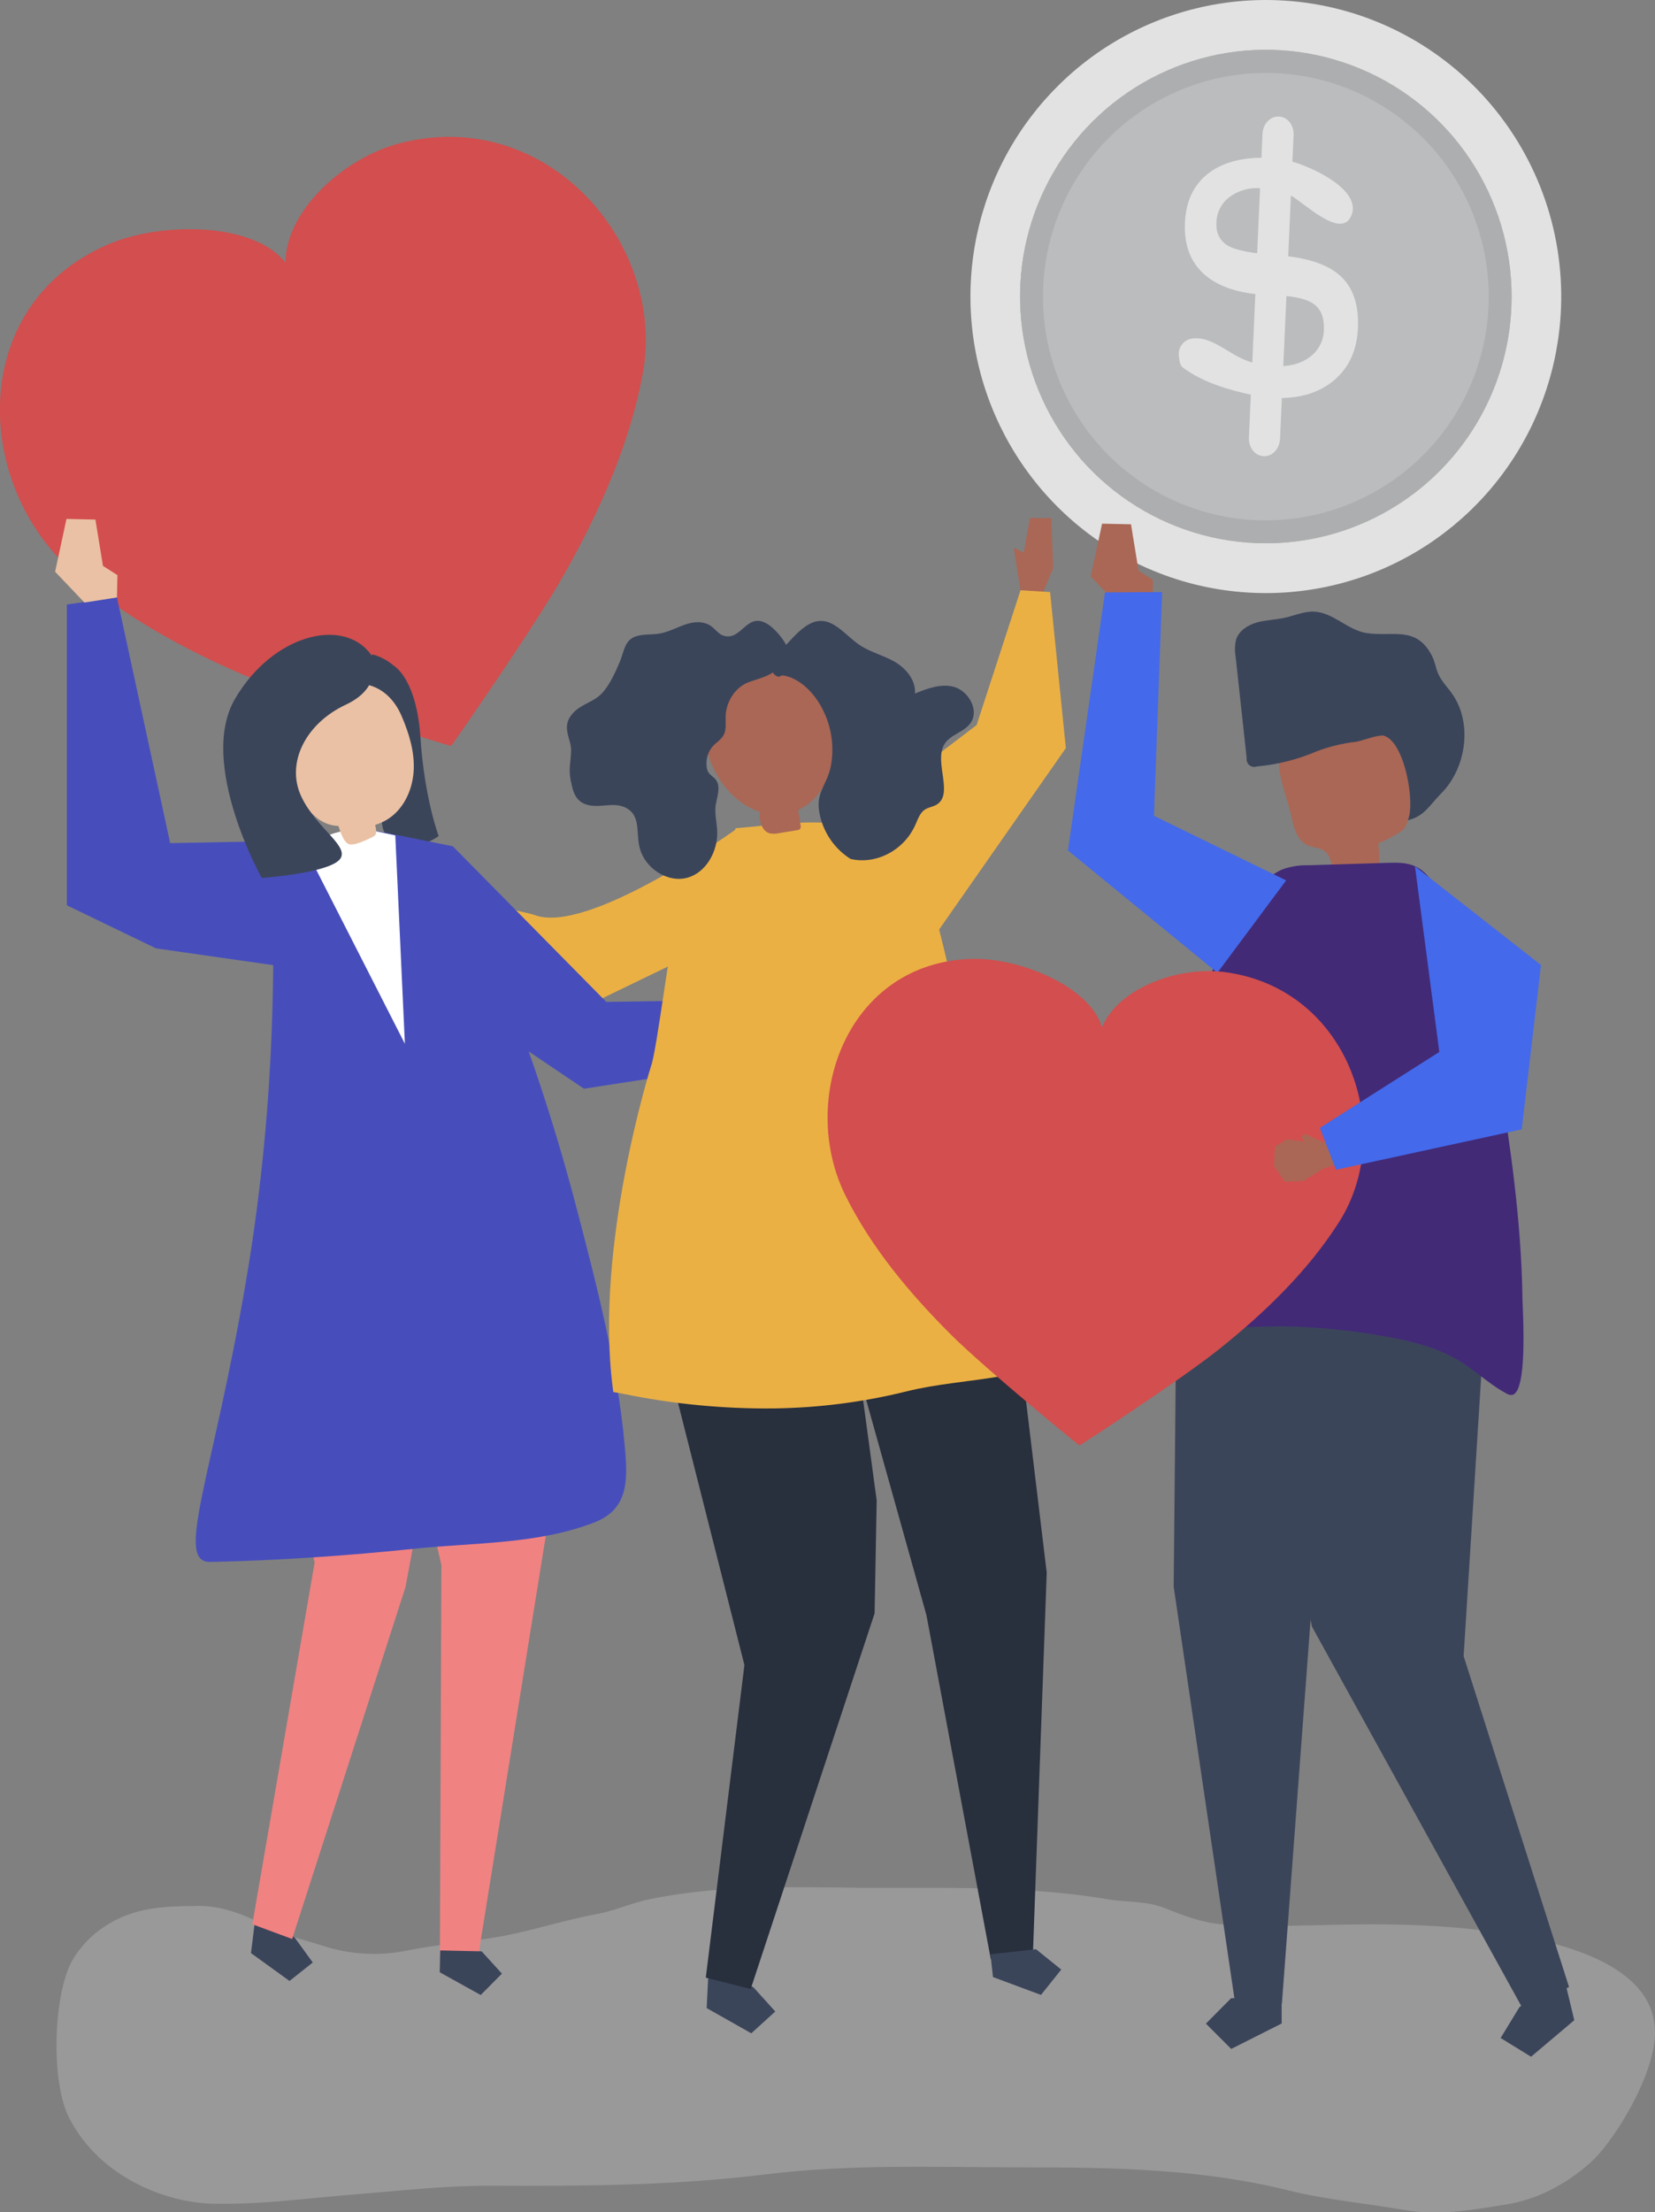 <svg width="137" height="183" viewBox="0 0 137 183" fill="none" xmlns="http://www.w3.org/2000/svg">
<rect x="0" y="0" width="137" height="183" fill="#808080" stroke="none"/>
<g clip-path="url(#clip0_168_176)">
<g opacity="0.4">
<path d="M65.386 156.114C61.51 156.136 57.635 156.309 53.767 157.104C52.31 157.404 50.882 158.062 49.418 158.329C46.498 158.869 43.631 159.854 40.702 160.31C38.341 160.679 35.971 160.895 33.618 161.365C31.343 161.816 28.991 161.682 26.781 160.976C25.168 160.437 23.533 160.14 21.94 159.279C20.157 158.316 18.221 157.628 16.365 157.66C13.716 157.695 11.137 157.698 8.604 159.4C7.509 160.122 6.6 161.091 5.949 162.231C4.403 165.096 4.193 172.251 5.739 175.224C8.34 180.232 13.888 182.193 17.535 182.288C21.529 182.387 25.41 181.84 29.412 181.519C33.129 181.219 36.835 180.793 40.559 180.806C48.163 180.839 55.768 180.806 63.361 179.867C70.493 178.985 77.641 179.287 84.79 179.287C92.119 179.287 99.399 179.395 106.677 181.195C109.847 181.98 113.077 182.255 116.262 182.814C119.115 183.305 121.858 182.814 124.701 182.35C127.087 181.967 129.459 180.833 131.627 178.918C133.345 177.402 136.403 172.688 136.93 169.067C138.407 158.918 116.135 159.163 112.725 159.185C108.901 159.212 105.044 159.454 101.222 159.185C99.609 159.071 98.03 158.491 96.459 157.855C94.889 157.218 93.323 157.38 91.737 157.113C85.129 156.001 78.502 156.166 71.873 156.166C69.702 156.139 67.545 156.104 65.386 156.114Z" fill="#BEBFBF"/>
</g>
<path d="M33.126 11.841C28.497 13.028 23.656 17.394 23.627 21.719C20.953 18.327 13.229 18.335 8.854 20.259C-2.711 25.329 -2.173 40.011 5.941 47.215C10.301 51.092 15.642 53.96 21.187 56.264C25.832 58.201 37.324 61.741 37.337 61.709C37.373 61.709 44.257 51.845 46.732 47.452C49.69 42.207 52.143 36.66 53.205 30.908C55.179 20.235 45.344 8.714 33.126 11.841Z" fill="#D34E4E"/>
<path d="M119.173 38.961C127.118 30.991 127.118 18.067 119.173 10.097C111.227 2.126 98.345 2.126 90.4 10.097C82.454 18.067 82.454 30.991 90.4 38.961C98.345 46.932 111.227 46.932 119.173 38.961Z" fill="#BABCBE"/>
<path opacity="0.1" d="M105.647 2.298C101.264 2.128 96.929 3.265 93.19 5.566C89.451 7.867 86.477 11.228 84.642 15.225C82.808 19.221 82.196 23.674 82.884 28.02C83.572 32.365 85.529 36.409 88.508 39.639C91.487 42.868 95.354 45.139 99.619 46.165C103.884 47.19 108.357 46.923 112.472 45.399C116.586 43.874 120.157 41.159 122.734 37.599C125.31 34.038 126.777 29.79 126.947 25.393C127.175 19.497 125.058 13.752 121.064 9.421C117.07 5.09 111.524 2.528 105.647 2.298V2.298ZM104.071 43.038C100.424 42.896 96.901 41.673 93.947 39.522C90.994 37.372 88.742 34.391 87.478 30.956C86.213 27.522 85.992 23.789 86.842 20.229C87.692 16.668 89.576 13.441 92.254 10.954C94.933 8.468 98.286 6.834 101.891 6.26C105.495 5.685 109.188 6.196 112.503 7.727C115.818 9.258 118.606 11.741 120.515 14.861C122.423 17.982 123.366 21.6 123.225 25.259C123.032 30.162 120.907 34.789 117.315 38.121C113.723 41.453 108.959 43.218 104.071 43.028V43.038Z" fill="#2B2A2A"/>
<path d="M105.733 0.019C100.9 -0.169 96.121 1.085 91.998 3.622C87.876 6.159 84.597 9.865 82.574 14.272C80.552 18.679 79.877 23.588 80.636 28.38C81.395 33.171 83.553 37.63 86.838 41.191C90.122 44.751 94.386 47.255 99.089 48.386C103.792 49.516 108.723 49.222 113.26 47.541C117.796 45.859 121.734 42.866 124.575 38.94C127.415 35.014 129.032 30.33 129.219 25.482C129.344 22.263 128.836 19.051 127.723 16.029C126.61 13.007 124.915 10.234 122.734 7.87C120.553 5.505 117.929 3.595 115.012 2.248C112.095 0.9 108.942 0.143 105.733 0.019V0.019ZM103.998 44.924C99.977 44.768 96.092 43.419 92.835 41.048C89.579 38.677 87.096 35.391 85.701 31.604C84.306 27.817 84.062 23.701 84.999 19.775C85.936 15.849 88.013 12.29 90.967 9.549C93.92 6.807 97.618 5.005 101.592 4.372C105.566 3.738 109.638 4.301 113.294 5.989C116.949 7.677 120.023 10.415 122.127 13.856C124.232 17.297 125.271 21.287 125.115 25.32C125.012 27.999 124.384 30.63 123.267 33.065C122.15 35.5 120.565 37.69 118.604 39.51C116.643 41.331 114.344 42.746 111.838 43.675C109.332 44.604 106.668 45.028 103.998 44.924V44.924Z" fill="#E2E2E2"/>
<path d="M97.906 30.393C97.667 30.207 97.637 29.853 97.594 29.511C97.561 29.325 97.569 29.134 97.618 28.951C97.666 28.768 97.754 28.599 97.874 28.454C97.995 28.309 98.146 28.192 98.317 28.112C98.487 28.031 98.673 27.989 98.861 27.989C100.109 27.894 101.341 28.898 102.443 29.486C103.383 29.981 104.422 30.258 105.483 30.296C106.68 30.35 107.653 30.101 108.401 29.548C108.761 29.292 109.057 28.955 109.263 28.563C109.47 28.171 109.582 27.736 109.589 27.293C109.632 26.327 109.372 25.626 108.809 25.191C108.246 24.756 107.26 24.508 105.851 24.446L104.918 24.403C102.612 24.299 100.877 23.737 99.714 22.717C98.55 21.697 98.008 20.269 98.087 18.433C98.167 16.634 98.82 15.266 100.044 14.329C101.269 13.392 102.95 12.97 105.087 13.063C105.991 13.111 106.882 13.3 107.728 13.622C109.568 14.299 112.618 15.972 111.873 17.807C111.025 19.911 107.879 16.665 106.744 16.115C105.999 15.776 105.193 15.593 104.374 15.575C103.445 15.487 102.517 15.747 101.768 16.306C101.442 16.554 101.176 16.872 100.99 17.236C100.804 17.601 100.702 18.004 100.693 18.414C100.655 19.272 100.962 19.898 101.61 20.302C102.258 20.707 103.686 20.974 105.886 21.128C108.231 21.308 109.926 21.878 110.972 22.838C112.017 23.799 112.496 25.238 112.408 27.155C112.324 28.99 111.659 30.429 110.415 31.472C109.171 32.515 107.532 32.996 105.499 32.915C104.774 32.876 104.054 32.772 103.347 32.605C101.897 32.281 99.571 31.666 97.906 30.393Z" fill="#E2E2E2"/>
<path d="M104.616 37.734H104.59C103.888 37.705 103.35 37.017 103.385 36.204L104.509 11.062C104.547 10.252 105.146 9.613 105.854 9.643H105.881C106.582 9.672 107.123 10.36 107.085 11.172L105.961 36.31C105.915 37.13 105.318 37.772 104.616 37.734Z" fill="#E2E2E2"/>
<path d="M61.05 68.508C61.05 68.508 48.679 77.449 44.209 75.676C43.642 75.452 30.797 72.743 30.797 72.743L28.793 75.941L44.214 83.023H48.937L59.964 77.692L61.05 68.508Z" fill="#EBB044"/>
<path d="M32.566 55.058C32.566 55.058 34.473 56.013 34.807 61.042C35.14 66.071 36.313 69.158 36.313 69.158C36.313 69.158 34.82 70.294 33.438 69.808C32.056 69.322 31.569 69.269 31.579 67.199C31.59 65.13 30.383 55.503 30.383 55.503L32.566 55.058Z" fill="#3B455A"/>
<path d="M28.949 57.602C29.928 57.665 30.868 58.013 31.652 58.605C32.436 59.196 33.031 60.005 33.362 60.931C33.761 60.344 34.014 59.67 34.099 58.965C34.184 58.259 34.099 57.544 33.852 56.878C33.605 56.212 33.202 55.616 32.677 55.139C32.153 54.662 31.522 54.317 30.837 54.135C29.826 55.017 29.199 56.262 29.092 57.602H28.949Z" fill="#3B455A"/>
<path d="M26.607 69.503L14.087 69.743L9.682 49.419L5.535 50.005V74.888L12.915 78.45L26.397 80.379L26.607 69.503Z" fill="#474EBB"/>
<path d="M20.997 159.775L20.776 161.561L23.966 163.865L25.891 162.338L24.404 160.293L21.214 157.989L20.997 159.775Z" fill="#3B455A"/>
<path d="M22.263 105.028L21.596 110.453L26.047 129.245L20.889 159.174L24.183 160.393L33.57 131.271L35.143 122.772L35.484 104.717L22.263 105.028Z" fill="#F18282"/>
<path d="M47.657 111.646L39.586 161.807L36.412 161.737L36.541 129.474L31.257 106.711L47.657 111.646Z" fill="#F18282"/>
<path d="M36.439 161.34L36.402 163.148L39.793 165.028L41.549 163.259L39.871 161.416L36.439 161.34Z" fill="#3B455A"/>
<path d="M20.346 106.085C23.094 89.954 22.497 78.15 22.688 74.918C22.738 73.983 22.98 73.068 23.401 72.232C23.821 71.396 24.41 70.657 25.13 70.061C26.104 69.862 26.962 69.239 27.946 69.007C34.61 67.439 38.109 72.716 40.468 78.377C43.376 85.363 45.796 92.543 47.711 99.866C49.394 106.298 51.081 112.787 51.699 119.438C51.955 122.182 52.162 124.785 49.219 125.929C44.532 127.75 39.312 127.594 34.39 128.104C28.742 128.689 23.081 129.086 17.401 129.204C14.429 129.266 17.589 122.219 20.346 106.085Z" fill="#474EBB"/>
<path d="M6.99 49.843L4.561 47.293L5.503 42.925L7.899 42.979L8.523 46.813L9.722 47.574L9.682 49.419L6.99 49.843Z" fill="#EAC1A4"/>
<path d="M31.165 68.734L37.485 70.005L50.19 82.88L65.291 82.642L66.037 87.329L48.34 90.059L34.016 80.403L31.165 68.734Z" fill="#474EBB"/>
<path d="M32.722 69.106L33.516 86.341L25.076 69.789L27.661 68.926L29.506 68.416L32.722 69.106Z" fill="white"/>
<path d="M65.434 83.811L68.247 82.141L71.795 83.112L71.752 85.028L65.786 86.023L65.434 83.811Z" fill="#EAC1A4"/>
<path d="M33.244 59.229C31.163 54.405 25.09 56.693 24.21 61.182C23.71 63.732 24.969 68.216 28.016 68.324C28.159 68.758 28.406 69.584 28.823 69.805C29.24 70.026 30.353 69.473 30.781 69.266C30.905 69.219 31.015 69.137 31.095 69.031C31.184 68.888 31.133 68.578 31.058 68.235C31.4 68.133 31.729 67.987 32.034 67.801C33.379 66.991 34.134 65.397 34.239 63.821C34.344 62.245 33.871 60.681 33.244 59.229Z" fill="#EAC1A4"/>
<path d="M30.713 54.151C30.713 54.151 31.934 56.747 28.624 58.293C25.313 59.839 23.667 63.085 24.915 65.831C26.163 68.578 29.218 70.124 28.024 71.192C26.83 72.26 21.666 72.627 21.666 72.627C21.666 72.627 16.352 63.133 19.45 57.815C22.548 52.498 28.414 50.992 30.713 54.151Z" fill="#3B455A"/>
<path d="M58.592 164.211L58.498 166.11L62.191 168.196L64.178 166.391L62.379 164.4L58.686 162.312L58.592 164.211Z" fill="#3B455A"/>
<path d="M55.478 106.593L55.193 112.361L61.623 137.733L58.425 163.591L62.142 164.529L72.4 133.451L72.569 124.105L69.971 104.896L55.478 106.593Z" fill="#282F3D"/>
<path d="M83.741 105.996L86.646 130.089L85.503 161.688L82.017 162.071L76.692 133.613L68.799 105.435L83.741 105.996Z" fill="#282F3D"/>
<path d="M82.197 163.542L86.172 165.021L87.85 162.924L85.761 161.241L81.993 161.654L82.197 163.542Z" fill="#3B455A"/>
<path d="M85.14 101.984C81.536 94.659 80.089 86.622 78.193 78.717C77.633 76.383 77.052 74.001 75.754 71.988C74.263 69.673 72.212 68.64 69.936 68.243C67.042 67.741 63.791 68.275 60.894 68.513C59.152 74.009 58.006 70.892 55.956 76.283C55.532 77.4 54.343 87.075 53.894 88.181C53.894 88.181 49.19 103.063 50.725 114.802C50.742 114.918 50.755 115.032 50.769 115.148C51.075 115.199 51.366 115.25 51.64 115.307C55.725 116.146 59.888 116.548 64.057 116.505C67.759 116.458 71.443 115.986 75.038 115.097C79.949 113.866 85.796 114.355 89.798 111.098C88.614 108.694 86.32 104.385 85.14 101.984Z" fill="#EBB044"/>
<path d="M87.184 46.988L87.022 42.855L85.261 42.847L84.744 45.699L83.91 45.307L84.478 48.826L86.309 49.085L87.184 46.988Z" fill="#AA6755"/>
<path d="M70.332 67.965L80.845 59.977L84.478 48.826L86.925 48.977L88.23 61.884L77.034 77.899L70.332 67.965Z" fill="#EBB044"/>
<path d="M58.576 59.027C60.047 54.364 66.776 52.659 68.417 58.028C68.912 59.647 69.224 61.36 68.92 63.02C68.616 64.679 67.631 66.287 66.101 66.986H66.074C66.141 67.417 66.206 67.846 66.273 68.275C66.296 68.365 66.287 68.461 66.249 68.545C66.215 68.584 66.174 68.615 66.127 68.637C66.081 68.659 66.031 68.672 65.98 68.675L64.447 68.926C64.197 68.982 63.937 68.982 63.686 68.926C63.148 68.761 62.917 68.116 62.879 67.558C62.879 67.423 62.879 67.288 62.879 67.15C59.813 66.174 57.616 62.073 58.576 59.027Z" fill="#AA6755"/>
<path d="M67.863 51.364C69.111 51.3 70.046 52.595 71.122 53.331C72.018 53.944 73.075 54.184 74.013 54.713C74.952 55.241 75.829 56.234 75.74 57.367C76.784 56.944 77.908 56.515 79 56.828C80.091 57.141 80.995 58.579 80.449 59.634C79.96 60.578 78.661 60.689 78.144 61.617C77.338 63.082 78.922 65.631 77.582 66.53C77.262 66.746 76.851 66.765 76.533 66.989C76.141 67.258 75.971 67.798 75.764 68.251C74.826 70.342 72.523 71.545 70.407 71.052C69.758 70.642 69.198 70.106 68.76 69.474C68.322 68.843 68.015 68.13 67.857 67.377C67.451 65.537 68.462 65.005 68.782 63.343C69.121 61.49 68.736 59.577 67.707 58.002C67.048 57.006 66.053 56.113 64.931 55.889C64.474 55.803 64.584 56.202 64.1 55.794C63.847 55.488 63.678 55.121 63.608 54.729C64.95 53.855 66.222 51.453 67.863 51.364Z" fill="#3B455A"/>
<path d="M54.609 52.406C53.956 52.522 53.264 52.43 52.64 52.638C51.694 52.951 51.659 53.903 51.325 54.699C50.954 55.584 50.424 56.766 49.76 57.416C49.281 57.886 48.649 58.118 48.087 58.46C47.525 58.803 46.987 59.34 46.933 60.049C46.88 60.759 47.272 61.369 47.275 62.046C47.261 63.055 47.041 63.549 47.251 64.601C47.361 65.141 47.485 65.721 47.845 66.117C48.321 66.641 49.063 66.703 49.728 66.657C50.392 66.611 51.072 66.492 51.702 66.77C53.047 67.372 52.654 68.761 52.915 69.978C53.307 71.832 55.289 73.081 56.949 72.592C58.35 72.177 59.281 70.68 59.369 69.123C59.412 68.34 59.173 67.588 59.224 66.808C59.275 66.028 59.792 65.057 59.17 64.396C58.999 64.261 58.836 64.115 58.684 63.959C58.58 63.806 58.517 63.63 58.501 63.446C58.457 63.136 58.481 62.819 58.572 62.519C58.663 62.219 58.817 61.943 59.025 61.709C59.318 61.393 59.716 61.169 59.918 60.783C60.144 60.327 60.053 59.763 60.069 59.24C60.114 57.972 60.919 56.812 62.01 56.415C62.728 56.159 63.369 56.029 64.017 55.606C64.116 55.541 65.603 54.456 65.612 54.721C65.562 54.26 65.396 53.82 65.13 53.442C64.782 52.784 64.301 52.205 63.718 51.742C61.811 50.38 61.456 53.091 59.87 52.576C59.488 52.452 59.227 52.063 58.896 51.818C58.269 51.348 57.441 51.416 56.745 51.653C56.048 51.891 55.343 52.274 54.609 52.406Z" fill="#3B455A"/>
<path d="M92.716 50.234L90.287 47.684L91.228 43.319L93.625 43.37L94.249 47.207L95.448 47.965L95.408 49.81L92.716 50.234Z" fill="#AA6755"/>
<path d="M110.525 72.787L114.137 72.625C114.199 71.662 114.186 70.696 114.097 69.735C114.097 69.851 116.03 68.829 116.203 68.597C116.692 67.93 116.74 66.813 116.948 66.023C117.381 64.334 117.787 62.434 116.894 60.94C115.971 59.391 113.981 58.865 112.182 58.822C109.925 58.768 107.408 59.431 106.249 61.377C105.205 63.133 106.531 65.718 106.913 67.582C107.102 68.497 107.387 69.538 108.236 69.924C108.686 70.129 109.232 70.105 109.635 70.393C110.342 70.892 110.186 71.983 110.525 72.787Z" fill="#AA6755"/>
<path d="M102.688 58.029C102.552 56.77 102.416 55.519 102.279 54.276C102.196 53.814 102.212 53.34 102.328 52.886C102.575 52.15 103.32 51.688 104.068 51.483C104.815 51.278 105.604 51.27 106.359 51.1C107.166 50.919 107.951 50.56 108.78 50.593C110.353 50.66 111.558 52.12 113.112 52.365C115.264 52.705 117.235 51.715 118.54 54.254C118.779 54.718 118.846 55.255 119.056 55.735C119.325 56.356 119.825 56.844 120.213 57.397C121.918 59.825 121.374 63.541 119.317 65.615C118.319 66.619 117.913 67.528 116.536 67.852C117.165 66.565 116.324 61.444 114.597 60.872C114.137 60.721 112.765 61.285 112.26 61.361C111.142 61.486 110.044 61.751 108.992 62.151C107.414 62.828 105.74 63.251 104.03 63.403C103.929 63.439 103.819 63.449 103.713 63.43C103.607 63.412 103.507 63.366 103.424 63.298C103.34 63.23 103.275 63.141 103.236 63.04C103.197 62.939 103.184 62.83 103.199 62.723C103.031 61.157 102.86 59.592 102.688 58.029Z" fill="#3B455A"/>
<path d="M129.83 165.077L130.317 167.114L126.74 170.133L124.22 168.584L125.764 166.053L129.34 163.037L129.83 165.077Z" fill="#3B455A"/>
<path d="M121.487 101.979L122.969 108.174L121.159 136.994L129.884 164.368L126.046 166.148L108.605 134.557L106.523 124.459L105.434 103.104L121.487 101.979Z" fill="#3B455A"/>
<path d="M97.414 104.483L97.156 131.252L102.25 165.754L106.115 165.749L108.497 133.896L113.728 102.041L97.414 104.483Z" fill="#3B455A"/>
<path d="M106.093 165.285L106.096 167.384L101.919 169.488L99.824 167.395L101.911 165.293L106.093 165.285Z" fill="#3B455A"/>
<path d="M126.1 109.539C126.156 111.967 126.086 115.272 125.153 115.393C124.976 115.397 124.802 115.345 124.655 115.245C123.042 114.363 121.891 113.119 120.293 112.277C118.62 111.384 116.708 110.909 114.834 110.58C112.02 110.058 109.169 109.769 106.308 109.714C104.062 109.718 101.818 109.835 99.585 110.065C97.726 110.224 95.997 110.78 94.101 110.653C92.148 110.523 90.255 109.925 88.582 108.907C88.518 108.875 88.465 108.823 88.431 108.759C88.414 108.683 88.423 108.602 88.458 108.532C88.854 107.453 89.136 106.374 89.854 105.457C90.661 104.445 91.226 103.163 91.804 102.014C93.048 99.611 94.113 97.12 94.991 94.559C96.266 91.092 97.721 87.715 98.953 84.237C99.805 81.828 100.582 79.38 101.741 77.087C102.648 75.296 104.267 72.681 106.222 71.891C106.9 71.661 107.613 71.554 108.328 71.575L114.815 71.375C115.606 71.351 116.428 71.332 117.144 71.659C118.22 72.144 118.833 73.278 119.368 74.335C121.728 79.105 123.344 84.211 124.158 89.474C124.607 92.228 125.024 94.988 125.349 97.762C125.712 100.854 125.965 103.967 126.022 107.073C126.016 107.418 126.073 108.387 126.1 109.539Z" fill="#422A77"/>
<path d="M100.776 80.468L88.407 70.353L91.471 49.007L96.198 48.98L95.523 67.485L106.467 72.827L100.776 80.468Z" fill="#4469EB"/>
<path d="M101.462 80.422C97.586 79.882 92.573 81.712 91.223 84.984C90.233 81.585 84.37 79.211 80.465 79.319C70.143 79.588 66.047 90.92 69.977 98.876C72.099 103.163 75.272 106.97 78.771 110.451C81.703 113.354 89.332 119.586 89.357 119.567C89.381 119.589 97.632 114.217 100.859 111.649C104.711 108.581 108.277 105.125 110.845 101.091C115.624 93.594 111.692 81.82 101.462 80.422Z" fill="#D34E4E"/>
<path d="M111.292 93.766L109.53 94.473L108 93.788L107.691 94.039L107.984 94.433L106.553 94.228L105.552 94.843L105.442 96.405L106.343 97.748L107.9 97.694L109.471 96.707L111.926 95.844L111.292 93.766Z" fill="#AA6755"/>
<path d="M109.256 93.299L119.145 87.018L117.13 71.659L127.563 79.828L125.965 93.421L110.598 96.761L109.256 93.299Z" fill="#4469EB"/>
</g>
<defs>
<clipPath id="clip0_168_176">
<rect width="137" height="183" fill="white"/>
</clipPath>
</defs>
</svg>
